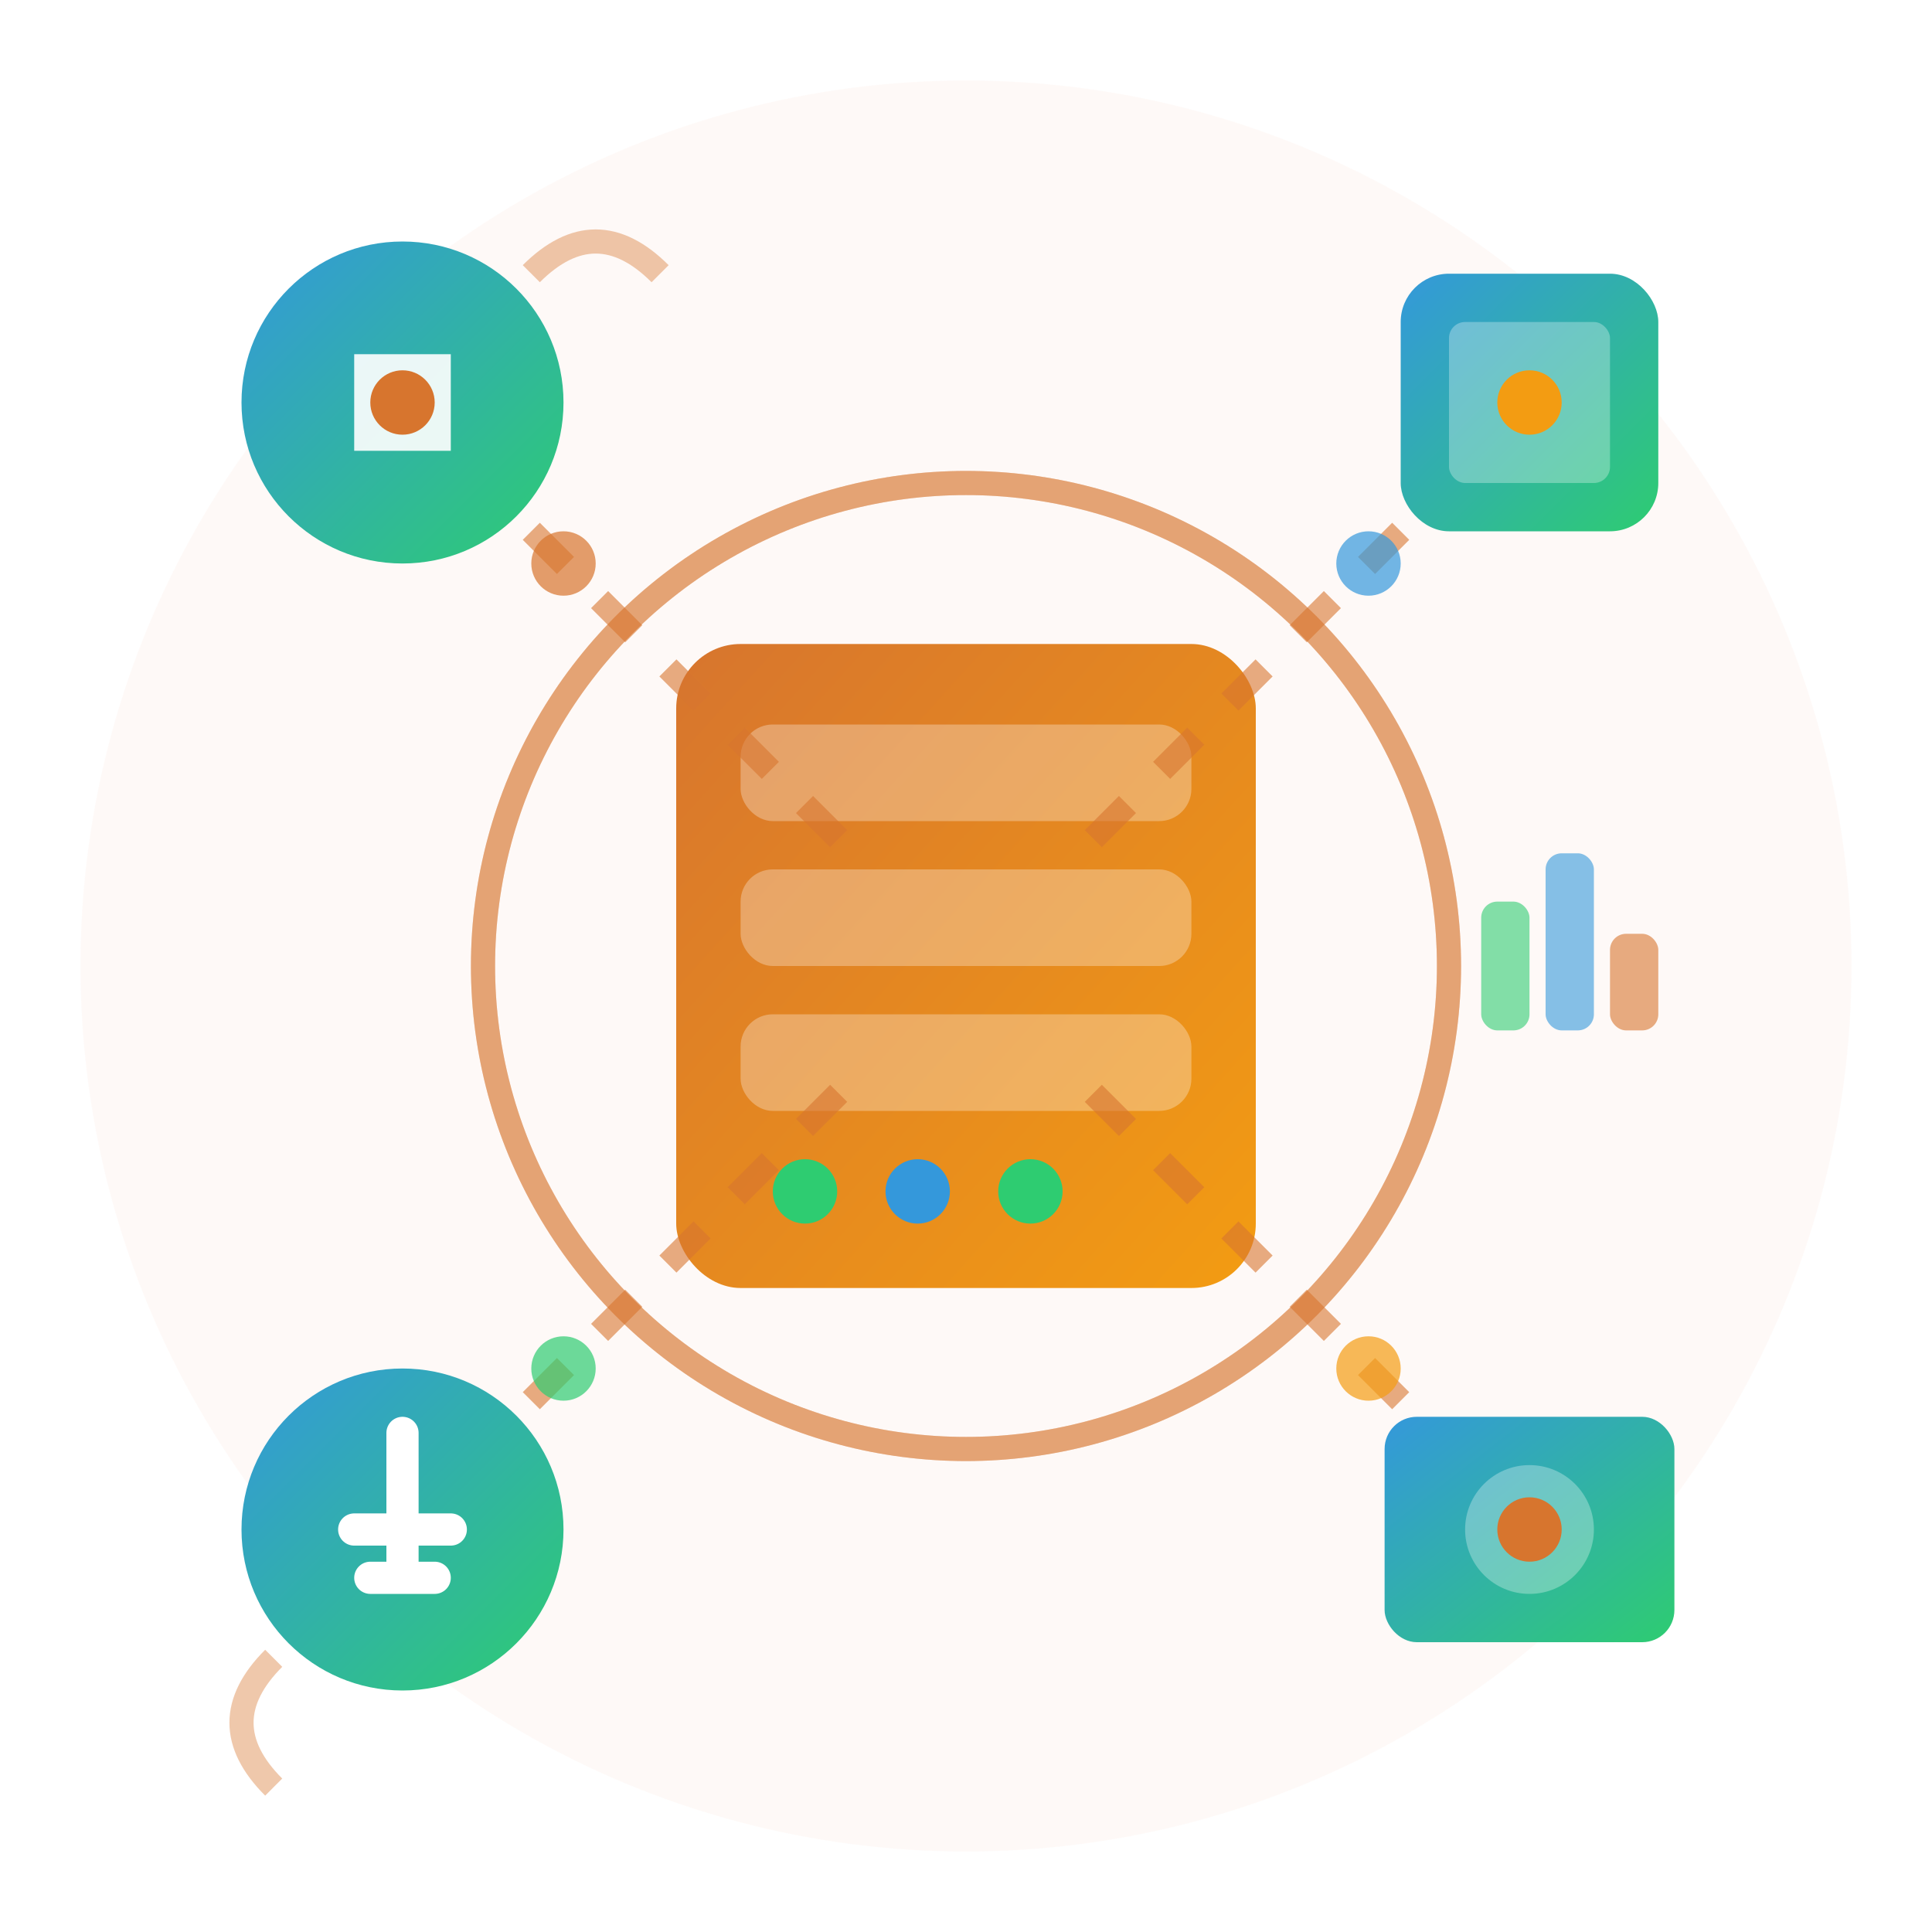 <svg width="120" height="120" viewBox="0 0 120 120" xmlns="http://www.w3.org/2000/svg">
  <defs>
    <linearGradient id="iotGradient" x1="0%" y1="0%" x2="100%" y2="100%">
      <stop offset="0%" style="stop-color:#d7752e;stop-opacity:1" />
      <stop offset="100%" style="stop-color:#f39c12;stop-opacity:1" />
    </linearGradient>

    <linearGradient id="dataGradient" x1="0%" y1="0%" x2="100%" y2="100%">
      <stop offset="0%" style="stop-color:#3498db;stop-opacity:1" />
      <stop offset="100%" style="stop-color:#2ecc71;stop-opacity:1" />
    </linearGradient>

    <filter id="shadow">
      <feDropShadow dx="0" dy="2" stdDeviation="3" flood-color="#000000" flood-opacity="0.15"/>
    </filter>

    <filter id="glow">
      <feGaussianBlur stdDeviation="2" result="coloredBlur"/>
      <feMerge>
        <feMergeNode in="coloredBlur"/>
        <feMergeNode in="SourceGraphic"/>
      </feMerge>
    </filter>
  </defs>

  <!-- Background circle -->
  <circle cx="60" cy="60" r="55" fill="#fef5f0" opacity="0.5"/>

  <!-- Central Hub (Server/Gateway) -->
  <g transform="translate(60, 60)">
    <!-- Main server body -->
    <rect x="-18" y="-20" width="36" height="40" rx="4" fill="url(#iotGradient)" filter="url(#shadow)"/>

    <!-- Server details -->
    <rect x="-14" y="-15" width="28" height="6" rx="2" fill="#ffffff" opacity="0.3"/>
    <rect x="-14" y="-6" width="28" height="6" rx="2" fill="#ffffff" opacity="0.3"/>
    <rect x="-14" y="3" width="28" height="6" rx="2" fill="#ffffff" opacity="0.3"/>

    <!-- LED indicators -->
    <circle cx="-10" cy="14" r="2" fill="#2ecc71">
      <animate attributeName="opacity" values="1;0.3;1" dur="2s" repeatCount="indefinite"/>
    </circle>
    <circle cx="-3" cy="14" r="2" fill="#3498db">
      <animate attributeName="opacity" values="0.3;1;0.3" dur="2s" repeatCount="indefinite"/>
    </circle>
    <circle cx="4" cy="14" r="2" fill="#2ecc71">
      <animate attributeName="opacity" values="1;0.3;1" dur="2.5s" repeatCount="indefinite"/>
    </circle>
  </g>

  <!-- IoT Device 1 - Top Left (Sensor) -->
  <g transform="translate(25, 25)">
    <circle cx="0" cy="0" r="10" fill="url(#dataGradient)" filter="url(#shadow)"/>
    <path d="M -3,-3 L -3,3 L 3,3 L 3,-3 Z" fill="#ffffff" opacity="0.9"/>
    <circle cx="0" cy="0" r="2" fill="#d7752e"/>

    <!-- Connection line to hub -->
    <line x1="8" y1="8" x2="28" y2="28" stroke="#d7752e" stroke-width="1.5" stroke-dasharray="3,3" opacity="0.6">
      <animate attributeName="stroke-dashoffset" values="0;-20" dur="3s" repeatCount="indefinite"/>
    </line>

    <!-- Signal waves -->
    <path d="M 8,-8 Q 12,-12 16,-8" fill="none" stroke="#d7752e" stroke-width="1.5" opacity="0.4">
      <animate attributeName="opacity" values="0.4;0.8;0.4" dur="2s" repeatCount="indefinite"/>
    </path>
  </g>

  <!-- IoT Device 2 - Top Right (Smart Device) -->
  <g transform="translate(95, 25)">
    <rect x="-8" y="-8" width="16" height="16" rx="3" fill="url(#dataGradient)" filter="url(#shadow)"/>
    <rect x="-5" y="-5" width="10" height="10" rx="1" fill="#ffffff" opacity="0.3"/>
    <circle cx="0" cy="0" r="2" fill="#f39c12">
      <animate attributeName="r" values="2;3;2" dur="2s" repeatCount="indefinite"/>
    </circle>

    <!-- Connection line to hub -->
    <line x1="-8" y1="8" x2="-28" y2="28" stroke="#d7752e" stroke-width="1.5" stroke-dasharray="3,3" opacity="0.6">
      <animate attributeName="stroke-dashoffset" values="0;-20" dur="2.5s" repeatCount="indefinite"/>
    </line>
  </g>

  <!-- IoT Device 3 - Bottom Left (Temperature Sensor) -->
  <g transform="translate(25, 95)">
    <circle cx="0" cy="0" r="10" fill="url(#dataGradient)" filter="url(#shadow)"/>
    <path d="M 0,-6 L 0,3 M -3,0 L 3,0 M -2,3 L 2,3" stroke="#ffffff" stroke-width="2" stroke-linecap="round"/>

    <!-- Connection line to hub -->
    <line x1="8" y1="-8" x2="28" y2="-28" stroke="#d7752e" stroke-width="1.5" stroke-dasharray="3,3" opacity="0.6">
      <animate attributeName="stroke-dashoffset" values="0;-20" dur="3.5s" repeatCount="indefinite"/>
    </line>

    <!-- Signal waves -->
    <path d="M -8,8 Q -12,12 -8,16" fill="none" stroke="#d7752e" stroke-width="1.5" opacity="0.4">
      <animate attributeName="opacity" values="0.4;0.8;0.4" dur="2.5s" repeatCount="indefinite"/>
    </path>
  </g>

  <!-- IoT Device 4 - Bottom Right (Camera/Monitor) -->
  <g transform="translate(95, 95)">
    <rect x="-9" y="-7" width="18" height="14" rx="2" fill="url(#dataGradient)" filter="url(#shadow)"/>
    <circle cx="0" cy="0" r="4" fill="#ffffff" opacity="0.3"/>
    <circle cx="0" cy="0" r="2" fill="#d7752e">
      <animate attributeName="fill" values="#d7752e;#f39c12;#d7752e" dur="3s" repeatCount="indefinite"/>
    </circle>

    <!-- Connection line to hub -->
    <line x1="-8" y1="-8" x2="-28" y2="-28" stroke="#d7752e" stroke-width="1.5" stroke-dasharray="3,3" opacity="0.6">
      <animate attributeName="stroke-dashoffset" values="0;-20" dur="2.8s" repeatCount="indefinite"/>
    </line>
  </g>

  <!-- Data Flow Particles -->
  <g opacity="0.7">
    <!-- Particle 1 -->
    <circle cx="35" cy="35" r="2" fill="#d7752e">
      <animateMotion path="M 0,0 L 25,25" dur="2s" repeatCount="indefinite"/>
      <animate attributeName="opacity" values="0;1;0" dur="2s" repeatCount="indefinite"/>
    </circle>

    <!-- Particle 2 -->
    <circle cx="85" cy="35" r="2" fill="#3498db">
      <animateMotion path="M 0,0 L -25,25" dur="2.5s" repeatCount="indefinite"/>
      <animate attributeName="opacity" values="0;1;0" dur="2.5s" repeatCount="indefinite"/>
    </circle>

    <!-- Particle 3 -->
    <circle cx="35" cy="85" r="2" fill="#2ecc71">
      <animateMotion path="M 0,0 L 25,-25" dur="3s" repeatCount="indefinite"/>
      <animate attributeName="opacity" values="0;1;0" dur="3s" repeatCount="indefinite"/>
    </circle>

    <!-- Particle 4 -->
    <circle cx="85" cy="85" r="2" fill="#f39c12">
      <animateMotion path="M 0,0 L -25,-25" dur="2.8s" repeatCount="indefinite"/>
      <animate attributeName="opacity" values="0;1;0" dur="2.8s" repeatCount="indefinite"/>
    </circle>
  </g>

  <!-- Wireless signal rings around hub -->
  <g transform="translate(60, 60)">
    <circle cx="0" cy="0" r="30" fill="none" stroke="#d7752e" stroke-width="1.5" opacity="0.3">
      <animate attributeName="r" values="30;40;50" dur="3s" repeatCount="indefinite"/>
      <animate attributeName="opacity" values="0.3;0;0" dur="3s" repeatCount="indefinite"/>
    </circle>
    <circle cx="0" cy="0" r="30" fill="none" stroke="#d7752e" stroke-width="1.5" opacity="0.3">
      <animate attributeName="r" values="30;40;50" dur="3s" begin="1s" repeatCount="indefinite"/>
      <animate attributeName="opacity" values="0.3;0;0" dur="3s" begin="1s" repeatCount="indefinite"/>
    </circle>
    <circle cx="0" cy="0" r="30" fill="none" stroke="#d7752e" stroke-width="1.5" opacity="0.3">
      <animate attributeName="r" values="30;40;50" dur="3s" begin="2s" repeatCount="indefinite"/>
      <animate attributeName="opacity" values="0.3;0;0" dur="3s" begin="2s" repeatCount="indefinite"/>
    </circle>
  </g>

  <!-- Dashboard chart indicator (small) -->
  <g transform="translate(92, 48)">
    <rect x="0" y="8" width="3" height="8" fill="#2ecc71" opacity="0.6" rx="1">
      <animate attributeName="height" values="8;12;8" dur="2s" repeatCount="indefinite"/>
      <animate attributeName="y" values="8;4;8" dur="2s" repeatCount="indefinite"/>
    </rect>
    <rect x="4" y="5" width="3" height="11" fill="#3498db" opacity="0.6" rx="1">
      <animate attributeName="height" values="11;14;11" dur="2.3s" repeatCount="indefinite"/>
      <animate attributeName="y" values="5;2;5" dur="2.3s" repeatCount="indefinite"/>
    </rect>
    <rect x="8" y="10" width="3" height="6" fill="#d7752e" opacity="0.6" rx="1">
      <animate attributeName="height" values="6;10;6" dur="2.5s" repeatCount="indefinite"/>
      <animate attributeName="y" values="10;6;10" dur="2.5s" repeatCount="indefinite"/>
    </rect>
  </g>
</svg>